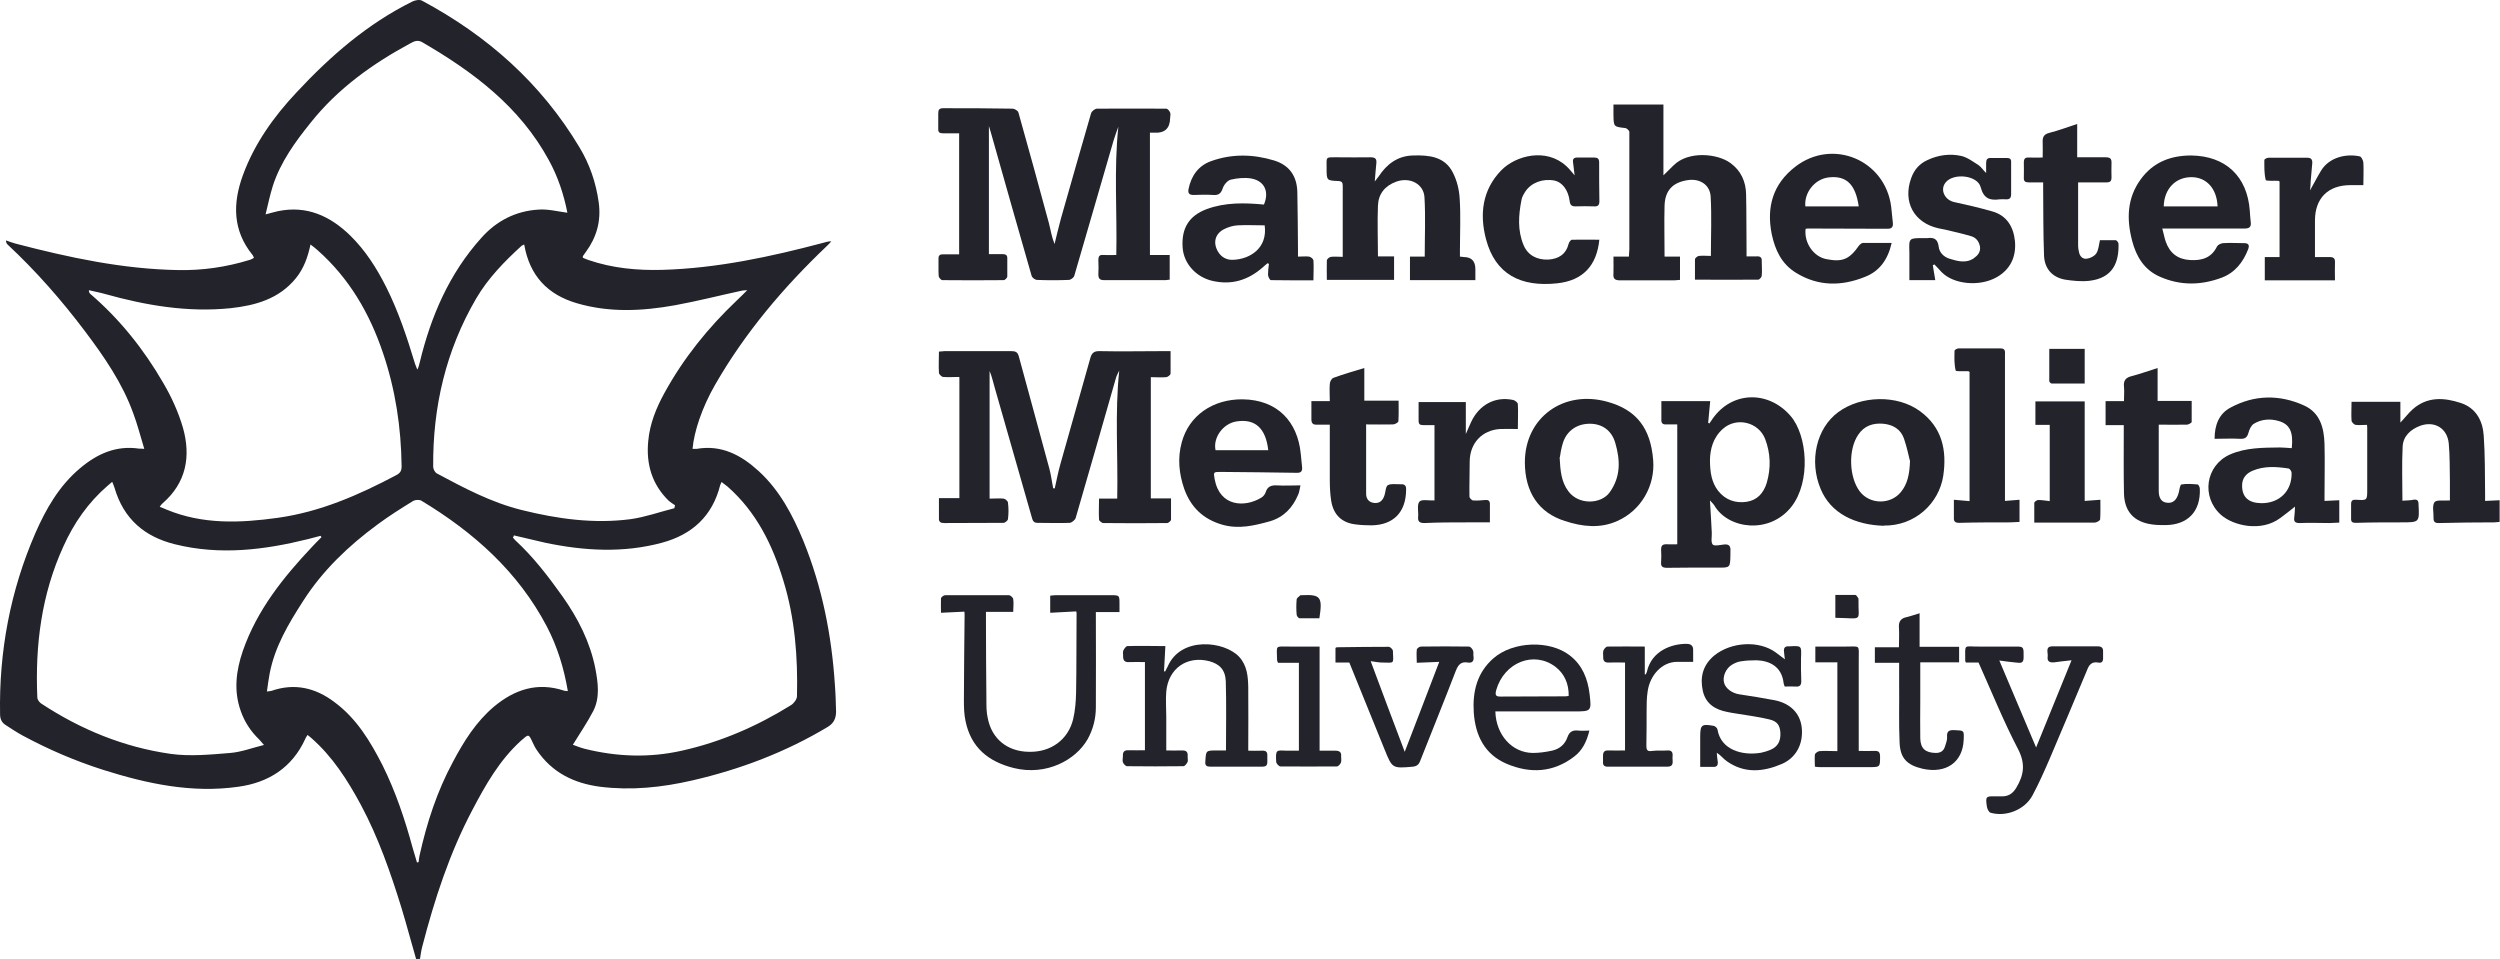 <?xml version="1.0" encoding="utf-8"?>
<svg xmlns="http://www.w3.org/2000/svg" fill="none" height="100%" overflow="visible" preserveAspectRatio="none" style="display: block;" viewBox="0 0 73 28" width="100%">
<g id="Vector">
<path d="M12.151 28.006C12.005 27.506 11.873 27 11.72 26.5C11.402 25.473 11.05 24.46 10.54 23.506C10.149 22.78 9.711 22.093 9.087 21.547C9.054 21.52 9.021 21.493 8.981 21.46C8.955 21.506 8.928 21.533 8.915 21.573C8.53 22.42 7.834 22.853 6.959 22.973C5.606 23.166 4.3 22.887 3.013 22.48C2.197 22.22 1.421 21.887 0.665 21.48C0.493 21.387 0.334 21.28 0.168 21.173C0.049 21.1 0.002 20.993 0.002 20.853C-0.031 19.02 0.301 17.253 1.03 15.573C1.342 14.86 1.726 14.187 2.337 13.673C2.834 13.253 3.391 13 4.061 13.1C4.094 13.1 4.134 13.1 4.213 13.107C4.101 12.74 4.014 12.393 3.888 12.06C3.57 11.18 3.039 10.413 2.482 9.673C1.799 8.766 1.05 7.913 0.221 7.14C0.195 7.113 0.175 7.086 0.175 7.02C0.268 7.053 0.354 7.086 0.453 7.113C2.012 7.52 3.59 7.86 5.208 7.886C5.911 7.9 6.601 7.8 7.277 7.593C7.304 7.586 7.337 7.573 7.363 7.56C7.377 7.553 7.396 7.54 7.416 7.526C7.396 7.493 7.39 7.46 7.37 7.44C6.793 6.726 6.793 5.94 7.091 5.12C7.43 4.193 7.993 3.406 8.663 2.693C9.651 1.633 10.732 0.693 12.039 0.046C12.118 0.006 12.251 -0.02 12.324 0.02C14.227 1.04 15.799 2.426 16.919 4.3C17.218 4.793 17.403 5.333 17.483 5.913C17.556 6.453 17.423 6.926 17.105 7.36C17.078 7.4 17.045 7.44 17.019 7.48C17.019 7.48 17.019 7.493 17.019 7.526C17.065 7.546 17.125 7.573 17.185 7.593C17.887 7.833 18.61 7.9 19.346 7.88C20.938 7.833 22.49 7.5 24.028 7.093C24.101 7.073 24.174 7.046 24.274 7.046C24.234 7.093 24.194 7.14 24.148 7.18C22.881 8.386 21.754 9.713 20.878 11.24C20.5 11.9 20.268 12.593 20.222 13.107C20.262 13.107 20.308 13.107 20.341 13.107C21.071 12.98 21.648 13.293 22.158 13.76C22.768 14.32 23.146 15.04 23.458 15.793C24.008 17.146 24.287 18.56 24.38 20.013C24.4 20.267 24.406 20.526 24.413 20.78C24.413 20.973 24.347 21.12 24.168 21.227C22.934 21.966 21.614 22.466 20.222 22.787C19.333 22.993 18.438 23.087 17.523 22.973C16.76 22.873 16.117 22.56 15.673 21.9C15.626 21.833 15.593 21.76 15.56 21.693C15.434 21.42 15.441 21.427 15.208 21.633C14.585 22.2 14.181 22.913 13.796 23.646C13.126 24.913 12.688 26.26 12.33 27.64C12.297 27.76 12.284 27.88 12.264 28H12.191L12.151 28.006ZM12.171 25.186C12.171 25.186 12.204 25.18 12.224 25.173C12.231 25.107 12.237 25.04 12.251 24.98C12.463 24.026 12.761 23.107 13.226 22.247C13.544 21.646 13.902 21.073 14.432 20.627C15.036 20.127 15.699 19.913 16.468 20.166C16.502 20.18 16.535 20.173 16.581 20.18C16.468 19.513 16.276 18.887 15.971 18.3C15.129 16.693 13.829 15.54 12.304 14.62C12.244 14.586 12.125 14.593 12.065 14.627C11.707 14.847 11.349 15.073 11.017 15.32C10.175 15.94 9.419 16.66 8.849 17.553C8.424 18.213 8.026 18.88 7.874 19.666C7.841 19.833 7.821 20.006 7.794 20.193C7.874 20.18 7.9 20.18 7.927 20.173C8.597 19.94 9.207 20.08 9.764 20.5C10.414 20.98 10.812 21.646 11.17 22.346C11.554 23.12 11.826 23.933 12.052 24.767C12.092 24.907 12.138 25.047 12.178 25.193L12.171 25.186ZM9.068 7.133C8.988 7.513 8.869 7.84 8.643 8.12C8.146 8.733 7.456 8.92 6.727 9C5.48 9.126 4.266 8.92 3.073 8.586C2.913 8.54 2.754 8.513 2.595 8.473C2.595 8.533 2.615 8.56 2.635 8.58C3.497 9.32 4.2 10.2 4.77 11.187C5.009 11.593 5.208 12.033 5.341 12.486C5.579 13.326 5.44 14.1 4.744 14.7C4.717 14.72 4.697 14.753 4.664 14.8C4.737 14.826 4.797 14.853 4.863 14.88C5.918 15.32 7.018 15.273 8.113 15.12C9.353 14.947 10.48 14.453 11.574 13.873C11.687 13.813 11.727 13.746 11.727 13.62C11.714 12.486 11.548 11.38 11.183 10.306C10.792 9.146 10.195 8.12 9.267 7.3C9.207 7.246 9.147 7.2 9.068 7.14V7.133ZM15.308 7.14C15.308 7.14 15.255 7.16 15.235 7.173C14.731 7.633 14.253 8.12 13.902 8.72C13.02 10.233 12.635 11.88 12.649 13.627C12.649 13.693 12.695 13.787 12.748 13.82C13.544 14.246 14.346 14.673 15.235 14.893C16.283 15.153 17.337 15.3 18.411 15.16C18.843 15.1 19.267 14.947 19.691 14.84L19.711 14.753C19.651 14.713 19.585 14.673 19.532 14.627C19.035 14.146 18.862 13.546 18.929 12.873C18.975 12.373 19.161 11.913 19.399 11.48C19.957 10.46 20.679 9.566 21.522 8.766C21.614 8.68 21.701 8.593 21.82 8.473C21.734 8.48 21.701 8.48 21.668 8.486C21.018 8.626 20.368 8.793 19.711 8.913C18.75 9.086 17.788 9.133 16.84 8.853C15.998 8.606 15.467 8.06 15.308 7.146V7.14ZM15.003 15.653C15.003 15.653 14.989 15.68 14.976 15.693C14.996 15.72 15.016 15.746 15.043 15.773C15.573 16.26 16.011 16.833 16.429 17.42C16.88 18.06 17.231 18.747 17.384 19.52C17.463 19.94 17.523 20.366 17.324 20.76C17.151 21.093 16.933 21.413 16.727 21.747C16.82 21.78 16.946 21.833 17.078 21.866C18.02 22.1 18.962 22.133 19.91 21.92C21.051 21.666 22.105 21.206 23.093 20.593C23.18 20.54 23.272 20.42 23.272 20.326C23.299 19.186 23.213 18.053 22.874 16.953C22.556 15.906 22.085 14.947 21.243 14.207C21.19 14.16 21.13 14.127 21.071 14.073C21.051 14.12 21.038 14.14 21.031 14.16C20.805 15.066 20.215 15.607 19.333 15.847C18.199 16.153 17.059 16.087 15.918 15.847C15.613 15.78 15.308 15.7 15.003 15.633V15.653ZM3.272 14.073C3.212 14.127 3.179 14.153 3.146 14.18C2.575 14.673 2.158 15.273 1.852 15.953C1.209 17.36 1.024 18.84 1.09 20.366C1.09 20.427 1.15 20.513 1.209 20.547C2.363 21.306 3.623 21.82 4.983 22.013C5.553 22.093 6.15 22.033 6.727 21.986C7.045 21.96 7.357 21.84 7.708 21.753C7.635 21.673 7.609 21.633 7.575 21.6C7.33 21.366 7.144 21.087 7.032 20.767C6.819 20.173 6.892 19.587 7.091 19.006C7.503 17.82 8.265 16.866 9.114 15.966C9.2 15.873 9.293 15.78 9.386 15.687C9.379 15.673 9.373 15.66 9.359 15.646C9.24 15.68 9.121 15.707 9.001 15.74C7.715 16.06 6.422 16.22 5.109 15.893C4.22 15.673 3.61 15.153 3.345 14.246C3.331 14.193 3.305 14.146 3.278 14.073H3.272ZM16.568 6.213C16.462 5.673 16.289 5.153 16.024 4.673C15.175 3.113 13.822 2.1 12.33 1.233C12.204 1.16 12.098 1.2 11.992 1.26C10.878 1.86 9.863 2.586 9.068 3.586C8.617 4.146 8.192 4.733 7.967 5.426C7.887 5.686 7.827 5.953 7.755 6.26C7.914 6.22 8.02 6.186 8.119 6.166C8.955 5.993 9.638 6.306 10.222 6.873C10.666 7.306 10.997 7.826 11.276 8.38C11.634 9.093 11.886 9.853 12.118 10.62C12.138 10.68 12.165 10.733 12.184 10.793C12.231 10.713 12.237 10.646 12.257 10.58C12.582 9.233 13.119 7.986 14.055 6.946C14.499 6.446 15.062 6.16 15.726 6.12C15.998 6.1 16.276 6.173 16.575 6.213H16.568Z" fill="#22232B"/>
<path d="M28.007 3.893C27.841 3.893 27.689 3.893 27.536 3.893C27.43 3.893 27.39 3.86 27.397 3.753C27.397 3.606 27.397 3.46 27.397 3.313C27.397 3.206 27.424 3.16 27.543 3.16C28.22 3.16 28.896 3.16 29.566 3.173C29.625 3.173 29.725 3.233 29.738 3.286C30.043 4.36 30.335 5.44 30.627 6.513C30.68 6.713 30.706 6.913 30.793 7.126C30.852 6.88 30.912 6.633 30.978 6.386C31.27 5.36 31.562 4.333 31.86 3.306C31.88 3.246 31.973 3.173 32.033 3.173C32.709 3.166 33.385 3.173 34.055 3.173C34.095 3.173 34.148 3.24 34.168 3.286C34.188 3.333 34.168 3.393 34.168 3.446C34.163 3.753 34.007 3.895 33.697 3.873C33.664 3.873 33.624 3.873 33.578 3.873V7.446H34.155V8.166C34.115 8.166 34.075 8.18 34.035 8.18C33.438 8.18 32.842 8.18 32.245 8.18C32.119 8.18 32.072 8.14 32.072 8.013C32.079 7.873 32.079 7.733 32.072 7.593C32.072 7.486 32.105 7.433 32.218 7.446C32.338 7.453 32.457 7.446 32.596 7.446C32.623 6.193 32.523 4.946 32.656 3.7C32.609 3.833 32.556 3.966 32.517 4.1C32.132 5.42 31.754 6.74 31.369 8.053C31.356 8.106 31.263 8.173 31.21 8.173C30.899 8.186 30.587 8.186 30.282 8.173C30.222 8.173 30.136 8.106 30.123 8.053C29.725 6.673 29.334 5.286 28.942 3.9C28.922 3.84 28.909 3.78 28.876 3.68V7.42C29.035 7.42 29.154 7.42 29.274 7.42C29.373 7.42 29.42 7.453 29.413 7.56C29.413 7.733 29.413 7.9 29.413 8.073C29.413 8.113 29.347 8.18 29.307 8.18C28.71 8.186 28.113 8.186 27.517 8.18C27.477 8.18 27.41 8.1 27.41 8.06C27.397 7.886 27.41 7.72 27.404 7.546C27.404 7.446 27.457 7.426 27.543 7.426C27.696 7.426 27.841 7.426 28.007 7.426V3.893Z" fill="#22232B"/>
<path d="M27.994 11.007C27.841 11.007 27.689 11.02 27.543 11.007C27.497 11.007 27.417 10.927 27.417 10.886C27.404 10.687 27.417 10.486 27.417 10.267C27.477 10.267 27.53 10.253 27.583 10.253C28.233 10.253 28.883 10.253 29.532 10.253C29.652 10.253 29.718 10.28 29.751 10.413C30.043 11.5 30.348 12.586 30.64 13.68C30.693 13.873 30.713 14.066 30.753 14.26C30.766 14.26 30.786 14.26 30.799 14.26C30.852 14.02 30.899 13.78 30.965 13.546C31.257 12.513 31.549 11.48 31.84 10.447C31.88 10.313 31.94 10.253 32.092 10.253C32.729 10.267 33.372 10.253 34.009 10.253H34.181C34.181 10.48 34.181 10.693 34.181 10.906C34.181 10.947 34.102 11.007 34.055 11.013C33.909 11.027 33.763 11.013 33.604 11.013V14.553H34.194C34.194 14.773 34.194 14.973 34.194 15.173C34.194 15.207 34.121 15.273 34.082 15.273C33.465 15.28 32.842 15.28 32.218 15.273C32.172 15.273 32.092 15.207 32.092 15.173C32.079 14.973 32.092 14.773 32.092 14.56H32.623C32.649 13.313 32.55 12.066 32.682 10.82C32.649 10.893 32.603 10.966 32.583 11.046C32.192 12.406 31.807 13.767 31.409 15.127C31.389 15.187 31.297 15.26 31.237 15.267C30.919 15.28 30.607 15.267 30.288 15.267C30.163 15.267 30.149 15.173 30.123 15.086C29.765 13.826 29.4 12.566 29.042 11.306C28.995 11.146 28.962 10.986 28.896 10.833V14.56C29.062 14.56 29.188 14.546 29.307 14.56C29.354 14.566 29.433 14.633 29.433 14.68C29.453 14.84 29.453 15 29.433 15.153C29.433 15.2 29.347 15.267 29.3 15.267C28.724 15.273 28.146 15.267 27.57 15.273C27.463 15.273 27.41 15.24 27.417 15.127C27.417 14.94 27.417 14.753 27.417 14.546H28.014V11.013L27.994 11.007Z" fill="#22232B"/>
<path d="M48.605 7.493H49.056V8.173C48.996 8.173 48.943 8.186 48.89 8.186C48.359 8.186 47.829 8.186 47.305 8.186C47.146 8.186 47.099 8.133 47.113 7.986C47.119 7.826 47.113 7.673 47.113 7.493H47.564C47.564 7.413 47.577 7.346 47.577 7.28C47.577 6.14 47.577 4.993 47.577 3.853C47.577 3.813 47.504 3.746 47.464 3.74C47.119 3.7 47.119 3.706 47.113 3.353C47.113 3.26 47.113 3.16 47.113 3.053H48.572V5.12C48.664 5.026 48.764 4.933 48.863 4.833C49.301 4.393 50.157 4.486 50.528 4.76C50.84 4.986 50.979 5.306 50.986 5.673C50.999 6.213 50.992 6.746 50.999 7.286C50.999 7.346 50.999 7.406 50.999 7.486C51.098 7.486 51.198 7.486 51.291 7.486C51.397 7.48 51.45 7.513 51.443 7.626C51.443 7.766 51.456 7.906 51.443 8.046C51.443 8.093 51.377 8.166 51.337 8.166C50.727 8.173 50.123 8.166 49.493 8.166C49.493 7.96 49.493 7.766 49.493 7.573C49.493 7.54 49.56 7.48 49.606 7.473C49.725 7.46 49.845 7.473 49.958 7.473C49.958 6.886 49.984 6.313 49.951 5.74C49.931 5.393 49.633 5.206 49.281 5.26C48.844 5.326 48.618 5.56 48.605 6.006C48.592 6.486 48.605 6.973 48.605 7.48V7.493Z" fill="#22232B"/>
<path d="M49.931 14.627C49.951 14.966 49.971 15.26 49.984 15.553C49.991 15.673 49.951 15.826 50.011 15.9C50.057 15.953 50.223 15.913 50.336 15.9C50.495 15.88 50.541 15.953 50.528 16.1C50.528 16.133 50.528 16.173 50.528 16.206C50.521 16.58 50.521 16.58 50.137 16.573C49.653 16.573 49.162 16.573 48.678 16.58C48.538 16.58 48.492 16.54 48.505 16.407C48.512 16.293 48.512 16.173 48.505 16.06C48.499 15.927 48.552 15.886 48.678 15.893C48.771 15.9 48.87 15.893 48.976 15.893V12.393C48.87 12.393 48.764 12.393 48.658 12.393C48.545 12.4 48.505 12.353 48.512 12.24C48.512 12.066 48.512 11.9 48.512 11.713H49.938C49.918 11.92 49.898 12.133 49.878 12.347C49.891 12.347 49.898 12.36 49.911 12.367C49.944 12.32 49.977 12.28 50.004 12.233C50.568 11.42 51.635 11.393 52.285 12.146C52.776 12.713 52.882 14.06 52.312 14.793C51.669 15.613 50.462 15.447 50.064 14.767C50.037 14.72 49.997 14.687 49.931 14.613V14.627ZM49.931 13.427C49.931 13.806 49.984 14.093 50.17 14.333C50.382 14.6 50.674 14.7 50.999 14.653C51.31 14.607 51.496 14.4 51.589 14.1C51.715 13.666 51.702 13.24 51.543 12.82C51.35 12.32 50.7 12.166 50.303 12.527C50.011 12.787 49.938 13.133 49.931 13.427Z" fill="#22232B"/>
<path d="M42.63 7.493C42.683 7.493 42.709 7.506 42.742 7.506C42.968 7.506 43.081 7.624 43.081 7.86C43.081 7.96 43.081 8.066 43.081 8.18H41.171V7.493H41.602C41.602 6.913 41.628 6.333 41.595 5.766C41.575 5.366 41.164 5.16 40.766 5.306C40.441 5.426 40.249 5.66 40.236 6.006C40.216 6.493 40.236 6.98 40.236 7.486H40.707V8.173H38.744C38.744 7.986 38.737 7.793 38.744 7.606C38.744 7.566 38.817 7.506 38.863 7.5C38.969 7.486 39.075 7.5 39.208 7.5C39.208 7.373 39.208 7.26 39.208 7.14C39.208 6.573 39.208 6 39.208 5.433C39.208 5.333 39.188 5.293 39.082 5.286C38.737 5.273 38.737 5.266 38.737 4.92C38.737 4.56 38.691 4.593 39.069 4.593C39.387 4.593 39.699 4.6 40.017 4.593C40.163 4.593 40.203 4.64 40.189 4.773C40.169 4.926 40.163 5.086 40.143 5.3C40.203 5.22 40.229 5.186 40.256 5.153C40.494 4.793 40.806 4.553 41.257 4.54C41.721 4.526 42.185 4.566 42.424 5.04C42.544 5.273 42.61 5.546 42.623 5.806C42.656 6.3 42.63 6.8 42.63 7.293C42.63 7.36 42.63 7.426 42.63 7.493Z" fill="#22232B"/>
<path d="M70.157 14.62C70.27 14.613 70.37 14.613 70.469 14.593C70.588 14.573 70.621 14.62 70.621 14.726C70.648 15.253 70.648 15.253 70.131 15.253C69.686 15.253 69.242 15.253 68.798 15.267C68.705 15.267 68.645 15.253 68.652 15.14C68.652 15 68.652 14.86 68.652 14.72C68.652 14.613 68.698 14.586 68.798 14.593C69.123 14.613 69.123 14.613 69.123 14.287C69.123 13.693 69.123 13.1 69.123 12.507C69.123 12.473 69.123 12.44 69.116 12.406C68.997 12.406 68.884 12.42 68.785 12.406C68.738 12.4 68.665 12.326 68.665 12.28C68.652 12.107 68.665 11.927 68.665 11.733H70.091V12.34C70.224 12.2 70.323 12.066 70.449 11.953C70.874 11.573 71.371 11.607 71.855 11.767C72.299 11.913 72.498 12.287 72.525 12.726C72.565 13.293 72.558 13.86 72.565 14.427C72.565 14.493 72.565 14.56 72.565 14.627C72.717 14.62 72.843 14.613 72.989 14.607V15.24C72.943 15.24 72.889 15.253 72.837 15.253C72.293 15.253 71.755 15.26 71.212 15.273C71.099 15.273 71.059 15.24 71.059 15.127C71.066 14.966 71.013 14.773 71.086 14.666C71.139 14.586 71.364 14.627 71.537 14.613C71.537 14.433 71.537 14.233 71.537 14.033C71.53 13.673 71.537 13.313 71.504 12.953C71.464 12.507 71.092 12.28 70.668 12.433C70.389 12.54 70.171 12.733 70.157 13.046C70.131 13.56 70.151 14.08 70.151 14.633L70.157 14.62Z" fill="#22232B"/>
<path d="M37.901 7.493C38.021 7.493 38.127 7.48 38.227 7.493C38.273 7.5 38.346 7.56 38.352 7.6C38.366 7.786 38.352 7.973 38.352 8.186C37.921 8.186 37.517 8.186 37.112 8.18C37.079 8.18 37.026 8.08 37.026 8.02C37.026 7.913 37.039 7.806 37.053 7.706C37.039 7.7 37.026 7.693 37.013 7.686C36.967 7.72 36.927 7.76 36.88 7.8C36.449 8.18 35.965 8.333 35.395 8.2C34.917 8.086 34.566 7.693 34.533 7.233C34.493 6.666 34.718 6.3 35.236 6.106C35.779 5.906 36.343 5.92 36.907 5.973C37.066 5.6 36.927 5.286 36.542 5.213C36.35 5.18 36.131 5.2 35.939 5.246C35.846 5.266 35.74 5.393 35.706 5.493C35.653 5.653 35.581 5.706 35.421 5.693C35.236 5.68 35.043 5.686 34.858 5.693C34.718 5.693 34.685 5.64 34.705 5.52C34.785 5.133 34.99 4.84 35.362 4.706C35.972 4.486 36.589 4.5 37.205 4.686C37.656 4.826 37.868 5.146 37.882 5.6C37.895 6.16 37.895 6.726 37.901 7.286C37.901 7.346 37.901 7.406 37.901 7.493ZM36.927 6.58C36.655 6.58 36.396 6.566 36.138 6.58C36.005 6.586 35.859 6.633 35.74 6.693C35.481 6.826 35.415 7.086 35.561 7.34C35.66 7.513 35.826 7.6 36.018 7.586C36.489 7.566 37.026 7.253 36.927 6.566V6.58Z" fill="#22232B"/>
<path d="M66.921 13.073C66.968 12.613 66.861 12.386 66.537 12.293C66.291 12.22 66.032 12.24 65.814 12.373C65.734 12.42 65.681 12.54 65.654 12.64C65.615 12.78 65.548 12.82 65.409 12.813C65.17 12.8 64.925 12.813 64.666 12.813C64.666 12.406 64.799 12.08 65.124 11.906C65.82 11.527 66.556 11.513 67.279 11.84C67.75 12.053 67.863 12.5 67.876 12.973C67.889 13.466 67.876 13.966 67.876 14.46C67.876 14.507 67.876 14.553 67.876 14.627C68.022 14.62 68.161 14.613 68.307 14.607V15.26C68.214 15.26 68.121 15.273 68.029 15.273C67.737 15.273 67.445 15.26 67.153 15.273C67.007 15.273 66.974 15.226 66.994 15.093C67.007 15.007 67.007 14.913 67.014 14.793C66.861 14.913 66.722 15.027 66.583 15.127C66.019 15.546 65.204 15.347 64.852 15.033C64.269 14.513 64.401 13.593 65.111 13.273C65.582 13.066 66.079 13.073 66.576 13.066C66.682 13.066 66.795 13.08 66.915 13.086L66.921 13.073ZM66.026 14.693C66.556 14.7 66.928 14.34 66.915 13.806C66.915 13.76 66.861 13.687 66.828 13.68C66.47 13.627 66.119 13.6 65.774 13.746C65.588 13.826 65.469 13.96 65.469 14.18C65.469 14.513 65.654 14.687 66.026 14.693Z" fill="#22232B"/>
<path d="M31.422 17.853C31.164 17.866 30.925 17.88 30.666 17.893V17.393C30.713 17.393 30.759 17.38 30.812 17.38C31.356 17.38 31.893 17.38 32.437 17.38C32.689 17.38 32.689 17.38 32.689 17.633C32.689 17.713 32.689 17.787 32.689 17.873H31.999C31.999 17.907 31.999 17.947 31.999 17.993C31.999 18.88 32.006 19.767 31.999 20.653C31.999 20.98 31.92 21.293 31.761 21.58C31.416 22.193 30.554 22.66 29.605 22.427C28.856 22.24 28.352 21.826 28.193 21.053C28.153 20.866 28.146 20.666 28.146 20.466C28.146 19.633 28.16 18.806 28.166 17.973C28.166 17.94 28.166 17.9 28.16 17.86C27.934 17.873 27.722 17.88 27.477 17.893C27.477 17.74 27.47 17.607 27.477 17.473C27.477 17.44 27.556 17.38 27.596 17.38C28.22 17.38 28.836 17.38 29.46 17.38C29.506 17.38 29.579 17.447 29.586 17.493C29.605 17.613 29.586 17.733 29.586 17.866H28.79C28.79 17.94 28.79 18.013 28.79 18.08C28.79 18.866 28.796 19.66 28.803 20.447C28.803 20.627 28.803 20.806 28.843 20.973C28.962 21.58 29.42 21.947 30.05 21.953C30.686 21.966 31.19 21.6 31.336 21C31.396 20.747 31.416 20.48 31.422 20.22C31.436 19.453 31.429 18.693 31.436 17.927C31.436 17.9 31.436 17.88 31.422 17.84V17.853Z" fill="#22232B"/>
<path d="M52.723 6.686C52.677 7.093 52.955 7.493 53.327 7.566C53.797 7.66 54.003 7.573 54.281 7.173C54.308 7.14 54.354 7.1 54.394 7.093C54.666 7.093 54.938 7.093 55.236 7.093C55.13 7.573 54.885 7.92 54.454 8.086C53.771 8.36 53.094 8.366 52.444 7.966C52.02 7.706 51.834 7.3 51.735 6.84C51.576 6.046 51.768 5.373 52.425 4.866C53.519 4.026 55.051 4.673 55.223 6.04C55.243 6.193 55.25 6.346 55.27 6.493C55.289 6.64 55.23 6.686 55.09 6.68C54.334 6.673 53.585 6.68 52.829 6.673C52.796 6.673 52.756 6.673 52.73 6.68L52.723 6.686ZM54.275 6.026C54.182 5.38 53.91 5.12 53.399 5.18C52.995 5.226 52.677 5.62 52.716 6.026H54.275Z" fill="#22232B"/>
<path d="M37.974 14.173C37.948 14.28 37.941 14.367 37.908 14.44C37.749 14.82 37.49 15.1 37.086 15.22C36.628 15.347 36.171 15.46 35.687 15.32C35.136 15.16 34.771 14.813 34.579 14.273C34.427 13.833 34.38 13.38 34.506 12.92C34.718 12.127 35.421 11.653 36.283 11.66C37.311 11.673 37.888 12.32 37.981 13.24C37.994 13.373 38.008 13.507 38.021 13.64C38.034 13.767 37.981 13.813 37.855 13.806C37.119 13.793 36.383 13.787 35.647 13.78C35.435 13.78 35.428 13.78 35.468 13.993C35.62 14.806 36.356 14.82 36.827 14.533C36.887 14.5 36.94 14.433 36.96 14.367C37.013 14.2 37.126 14.166 37.285 14.173C37.504 14.187 37.722 14.173 37.968 14.173H37.974ZM37.033 13.146C36.96 12.5 36.648 12.22 36.104 12.306C35.713 12.367 35.415 12.78 35.494 13.146H37.033Z" fill="#22232B"/>
<path d="M63.141 6.68C63.181 6.826 63.201 6.946 63.241 7.06C63.36 7.393 63.592 7.573 63.95 7.593C64.295 7.613 64.574 7.533 64.739 7.193C64.766 7.146 64.852 7.106 64.912 7.1C65.117 7.086 65.323 7.1 65.528 7.1C65.661 7.1 65.688 7.16 65.648 7.273C65.502 7.653 65.263 7.96 64.879 8.106C64.275 8.333 63.672 8.346 63.068 8.08C62.611 7.88 62.379 7.493 62.259 7.033C62.093 6.4 62.107 5.786 62.511 5.233C62.876 4.733 63.386 4.54 63.983 4.54C64.985 4.553 65.621 5.146 65.694 6.153C65.701 6.26 65.708 6.373 65.721 6.48C65.741 6.62 65.688 6.673 65.542 6.673C64.819 6.673 64.096 6.673 63.373 6.673C63.3 6.673 63.227 6.673 63.128 6.673L63.141 6.68ZM64.753 6.026C64.733 5.506 64.428 5.173 63.99 5.173C63.526 5.173 63.194 5.513 63.181 6.026H64.753Z" fill="#22232B"/>
<path d="M55.004 15.353C54.175 15.326 53.459 15 53.161 14.273C52.822 13.46 53.035 12.507 53.678 12.033C54.341 11.546 55.402 11.52 56.065 12.007C56.709 12.48 56.855 13.146 56.742 13.9C56.616 14.7 55.919 15.36 55.004 15.347V15.353ZM55.767 13.447C55.734 13.313 55.681 13.053 55.594 12.8C55.495 12.527 55.27 12.4 54.991 12.373C54.693 12.347 54.434 12.433 54.261 12.693C53.963 13.127 53.99 13.94 54.308 14.353C54.6 14.733 55.197 14.74 55.502 14.373C55.694 14.14 55.76 13.867 55.773 13.44L55.767 13.447Z" fill="#22232B"/>
<path d="M44.526 13.5C44.526 12.193 45.654 11.373 46.94 11.733C47.782 11.966 48.2 12.5 48.273 13.44C48.333 14.18 47.922 14.906 47.225 15.213C46.721 15.44 46.204 15.38 45.694 15.213C44.931 14.973 44.526 14.373 44.526 13.493V13.5ZM45.541 13.353C45.561 13.76 45.594 14.073 45.793 14.34C46.092 14.753 46.748 14.726 47 14.38C47.332 13.92 47.312 13.433 47.166 12.933C47.06 12.566 46.781 12.373 46.423 12.373C46.058 12.373 45.76 12.566 45.641 12.92C45.587 13.086 45.561 13.26 45.548 13.353H45.541Z" fill="#22232B"/>
<path d="M56.437 7.74C56.463 7.88 56.483 8.02 56.51 8.18H55.754C55.754 7.906 55.754 7.633 55.754 7.36C55.74 6.953 55.74 6.953 56.151 6.953C56.191 6.953 56.238 6.953 56.278 6.953C56.47 6.926 56.583 6.98 56.609 7.2C56.629 7.373 56.755 7.5 56.921 7.553C57.16 7.626 57.405 7.7 57.637 7.54C57.75 7.46 57.836 7.36 57.816 7.206C57.789 7.046 57.697 6.933 57.544 6.893C57.299 6.82 57.053 6.766 56.801 6.706C56.735 6.693 56.669 6.68 56.602 6.666C55.886 6.506 55.555 5.893 55.807 5.2C55.893 4.96 56.045 4.78 56.284 4.673C56.596 4.526 56.934 4.48 57.266 4.553C57.445 4.593 57.611 4.72 57.77 4.82C57.849 4.873 57.902 4.96 57.995 5.053C57.995 4.933 57.995 4.853 57.995 4.766C57.995 4.66 58.028 4.606 58.141 4.613C58.294 4.613 58.446 4.613 58.599 4.613C58.691 4.613 58.731 4.646 58.725 4.74C58.725 5.053 58.725 5.366 58.725 5.673C58.725 5.786 58.678 5.826 58.572 5.82C58.512 5.82 58.453 5.813 58.393 5.82C58.108 5.86 57.922 5.8 57.836 5.466C57.743 5.113 57.033 5.04 56.808 5.333C56.642 5.546 56.788 5.84 57.06 5.9C57.431 5.98 57.803 6.066 58.174 6.173C58.605 6.293 58.797 6.633 58.837 7.046C58.877 7.493 58.705 7.866 58.307 8.093C57.803 8.38 57.04 8.306 56.689 7.94C56.622 7.866 56.556 7.793 56.483 7.72C56.47 7.726 56.457 7.74 56.437 7.746V7.74Z" fill="#22232B"/>
<path d="M46.702 6.986C46.629 7.76 46.218 8.193 45.468 8.273C44.407 8.386 43.664 8.013 43.392 6.986C43.2 6.26 43.28 5.546 43.837 4.973C44.261 4.54 45.15 4.306 45.74 4.853C45.82 4.926 45.886 5.013 45.979 5.12C45.959 4.966 45.946 4.853 45.932 4.733C45.919 4.64 45.959 4.6 46.058 4.6C46.224 4.6 46.39 4.6 46.549 4.6C46.648 4.6 46.695 4.633 46.695 4.74C46.695 5.12 46.695 5.5 46.702 5.88C46.702 5.993 46.655 6.033 46.549 6.026C46.37 6.02 46.184 6.02 45.999 6.026C45.886 6.026 45.846 5.98 45.833 5.866C45.793 5.546 45.614 5.32 45.395 5.273C45.05 5.206 44.712 5.333 44.54 5.593C44.493 5.666 44.44 5.753 44.427 5.84C44.341 6.28 44.308 6.726 44.487 7.153C44.606 7.446 44.871 7.593 45.209 7.58C45.514 7.56 45.727 7.426 45.806 7.113C45.82 7.066 45.866 7 45.906 7C46.171 6.993 46.436 7 46.702 7V6.986Z" fill="#22232B"/>
<path d="M34.015 19.62C34.042 19.567 34.069 19.52 34.095 19.466C34.48 18.567 35.76 18.72 36.184 19.18C36.416 19.433 36.443 19.753 36.449 20.073C36.456 20.686 36.449 21.293 36.449 21.92C36.569 21.92 36.701 21.927 36.84 21.92C36.96 21.913 37.013 21.947 37.006 22.073C37.006 22.133 37.006 22.193 37.006 22.253C37.006 22.353 36.96 22.387 36.86 22.387C36.356 22.387 35.852 22.387 35.348 22.387C35.236 22.387 35.183 22.36 35.196 22.233C35.216 21.913 35.209 21.913 35.541 21.913C35.633 21.913 35.72 21.913 35.799 21.913C35.799 21.233 35.813 20.56 35.793 19.893C35.779 19.553 35.607 19.387 35.309 19.306C34.659 19.14 34.115 19.52 34.055 20.193C34.035 20.433 34.055 20.68 34.055 20.927C34.055 21.253 34.055 21.573 34.055 21.913C34.208 21.913 34.354 21.92 34.499 21.913C34.632 21.907 34.692 21.947 34.679 22.087C34.679 22.14 34.692 22.206 34.679 22.247C34.652 22.3 34.599 22.373 34.553 22.373C34.002 22.38 33.458 22.38 32.908 22.373C32.868 22.373 32.809 22.306 32.789 22.26C32.769 22.206 32.789 22.14 32.789 22.08C32.782 21.953 32.828 21.9 32.961 21.907C33.114 21.913 33.266 21.907 33.432 21.907V19.333C33.279 19.333 33.133 19.326 32.981 19.333C32.828 19.346 32.789 19.273 32.795 19.14C32.795 19.093 32.782 19.033 32.802 18.993C32.828 18.94 32.881 18.866 32.921 18.866C33.279 18.853 33.637 18.866 34.029 18.866C34.015 19.133 34.002 19.366 33.989 19.6C34.002 19.6 34.009 19.607 34.022 19.613L34.015 19.62Z" fill="#22232B"/>
<path d="M59.653 5.326C59.507 5.326 59.374 5.326 59.248 5.326C59.142 5.326 59.089 5.3 59.096 5.186C59.102 5.04 59.096 4.893 59.096 4.746C59.096 4.633 59.136 4.593 59.242 4.6C59.374 4.606 59.507 4.6 59.646 4.6C59.646 4.453 59.653 4.306 59.646 4.153C59.64 4.006 59.679 3.92 59.839 3.88C60.104 3.813 60.369 3.713 60.654 3.62V4.593C60.94 4.593 61.211 4.593 61.483 4.593C61.609 4.593 61.662 4.626 61.656 4.76C61.649 4.9 61.656 5.04 61.656 5.18C61.656 5.293 61.616 5.326 61.503 5.326C61.225 5.326 60.946 5.326 60.681 5.326C60.681 5.946 60.681 6.566 60.681 7.186C60.681 7.246 60.694 7.306 60.707 7.366C60.734 7.493 60.82 7.573 60.94 7.553C61.039 7.54 61.158 7.48 61.211 7.4C61.278 7.3 61.284 7.16 61.318 7.013C61.463 7.013 61.623 7.013 61.775 7.013C61.808 7.013 61.861 7.08 61.861 7.12C61.874 7.666 61.696 8.12 61.006 8.2C60.774 8.226 60.528 8.2 60.303 8.166C59.931 8.1 59.706 7.853 59.686 7.473C59.66 6.793 59.666 6.12 59.66 5.44C59.66 5.406 59.66 5.373 59.66 5.32L59.653 5.326Z" fill="#22232B"/>
<path d="M39.891 12.406C39.891 13.093 39.891 13.76 39.891 14.42C39.891 14.566 39.971 14.673 40.136 14.687C40.302 14.7 40.382 14.6 40.428 14.46C40.461 14.36 40.461 14.2 40.528 14.166C40.627 14.113 40.773 14.146 40.899 14.14C41.032 14.133 41.065 14.193 41.058 14.313C41.051 14.953 40.693 15.326 40.057 15.34C39.898 15.34 39.739 15.333 39.586 15.313C39.181 15.267 38.936 15.033 38.87 14.62C38.837 14.406 38.83 14.193 38.83 13.98C38.83 13.46 38.83 12.947 38.83 12.4C38.697 12.4 38.578 12.4 38.459 12.4C38.346 12.406 38.293 12.367 38.293 12.246C38.293 12.073 38.293 11.906 38.293 11.713H38.83C38.83 11.533 38.817 11.373 38.83 11.213C38.83 11.146 38.883 11.053 38.936 11.033C39.228 10.927 39.52 10.84 39.838 10.746V11.7H40.839C40.839 11.913 40.846 12.107 40.833 12.3C40.833 12.333 40.733 12.393 40.68 12.393C40.415 12.4 40.143 12.393 39.884 12.393L39.891 12.406Z" fill="#22232B"/>
<path d="M63.035 12.4C63.035 13.066 63.035 13.7 63.035 14.333C63.035 14.553 63.121 14.666 63.28 14.68C63.446 14.7 63.559 14.607 63.619 14.386C63.639 14.3 63.658 14.153 63.698 14.146C63.851 14.12 64.01 14.133 64.169 14.146C64.196 14.146 64.235 14.226 64.235 14.273C64.262 14.933 63.884 15.326 63.234 15.333C63.101 15.333 62.969 15.333 62.836 15.313C62.312 15.24 62.034 14.94 62.02 14.406C62.007 13.8 62.014 13.193 62.014 12.593C62.014 12.54 62.014 12.486 62.014 12.413H61.483V11.713H62.02C62.02 11.56 62.034 11.42 62.02 11.287C62.001 11.113 62.074 11.027 62.233 10.986C62.485 10.92 62.73 10.833 63.002 10.746V11.707H63.997C63.997 11.927 63.997 12.12 63.997 12.32C63.997 12.347 63.91 12.393 63.864 12.4C63.592 12.406 63.32 12.4 63.042 12.4H63.035Z" fill="#22232B"/>
<path d="M58.545 14.627C58.698 14.613 58.824 14.607 58.97 14.593V15.24C58.884 15.24 58.797 15.253 58.705 15.253C58.207 15.253 57.71 15.253 57.213 15.267C57.093 15.267 57.047 15.233 57.053 15.113C57.053 14.947 57.053 14.773 57.053 14.593C57.226 14.607 57.358 14.62 57.511 14.633V10.86C57.511 10.86 57.484 10.847 57.478 10.84C57.345 10.833 57.113 10.853 57.106 10.82C57.06 10.633 57.067 10.433 57.073 10.24C57.073 10.213 57.153 10.173 57.193 10.173C57.597 10.173 58.008 10.173 58.413 10.173C58.572 10.173 58.545 10.28 58.545 10.373C58.545 11.726 58.545 13.073 58.545 14.427V14.633V14.627Z" fill="#22232B"/>
<path d="M57.776 19.346H57.405C57.405 19.346 57.385 19.313 57.385 19.3C57.385 18.773 57.325 18.887 57.796 18.88C58.161 18.88 58.526 18.88 58.89 18.88C59.089 18.88 59.096 18.9 59.089 19.206C59.089 19.393 58.97 19.353 58.864 19.346C58.718 19.333 58.565 19.313 58.38 19.287C58.751 20.16 59.102 20.993 59.454 21.826C59.792 21 60.13 20.16 60.489 19.28C60.29 19.3 60.137 19.32 59.984 19.34C59.858 19.353 59.772 19.32 59.792 19.173C59.812 19.06 59.699 18.866 59.951 18.873C60.382 18.873 60.813 18.873 61.245 18.873C61.357 18.873 61.417 18.907 61.41 19.033C61.41 19.087 61.41 19.146 61.41 19.2C61.417 19.306 61.377 19.373 61.264 19.346C61.079 19.313 60.999 19.413 60.94 19.573C60.581 20.433 60.217 21.293 59.852 22.153C59.693 22.52 59.534 22.88 59.348 23.227C59.122 23.646 58.579 23.86 58.128 23.733C58.075 23.72 58.022 23.613 58.015 23.54C57.975 23.26 57.988 23.247 58.267 23.253C58.333 23.253 58.4 23.253 58.466 23.253C58.652 23.253 58.778 23.166 58.877 23C59.096 22.633 59.149 22.306 58.93 21.88C58.506 21.067 58.161 20.213 57.776 19.353V19.346Z" fill="#22232B"/>
<path d="M43.664 20.773C43.684 21.466 44.155 21.98 44.758 21.986C44.944 21.986 45.13 21.96 45.316 21.92C45.534 21.873 45.694 21.74 45.767 21.533C45.826 21.36 45.926 21.313 46.098 21.333C46.191 21.346 46.284 21.333 46.41 21.333C46.33 21.66 46.204 21.913 45.965 22.093C45.355 22.56 44.686 22.593 44.002 22.306C43.353 22.033 43.081 21.48 43.034 20.806C42.995 20.2 43.127 19.64 43.611 19.22C44.175 18.727 45.249 18.68 45.84 19.14C46.204 19.42 46.363 19.82 46.416 20.267C46.476 20.773 46.463 20.773 45.965 20.773C45.263 20.773 44.553 20.773 43.85 20.773C43.79 20.773 43.731 20.773 43.658 20.773H43.664ZM45.806 20.326C45.813 19.966 45.68 19.673 45.422 19.473C44.792 18.993 43.923 19.34 43.691 20.146C43.651 20.293 43.671 20.346 43.83 20.34C44.453 20.333 45.077 20.34 45.707 20.333C45.74 20.333 45.773 20.326 45.806 20.32V20.326Z" fill="#22232B"/>
<path d="M68.181 8.186H66.132V7.506H66.563V5.3C66.563 5.3 66.537 5.28 66.53 5.28C66.397 5.273 66.165 5.293 66.159 5.253C66.112 5.066 66.119 4.866 66.119 4.673C66.119 4.646 66.198 4.606 66.238 4.606C66.616 4.606 66.994 4.606 67.372 4.606C67.491 4.606 67.525 4.666 67.518 4.766C67.505 4.94 67.485 5.12 67.472 5.293C67.472 5.366 67.465 5.44 67.452 5.56C67.578 5.34 67.671 5.153 67.777 4.98C68.015 4.593 68.506 4.48 68.904 4.566C68.95 4.573 69.003 4.68 69.01 4.746C69.023 4.96 69.01 5.173 69.01 5.406C68.877 5.406 68.758 5.406 68.632 5.406C67.982 5.406 67.597 5.786 67.597 6.44C67.597 6.793 67.597 7.146 67.597 7.506C67.75 7.506 67.883 7.506 68.022 7.506C68.135 7.506 68.188 7.54 68.181 7.66C68.174 7.826 68.181 8 68.181 8.186Z" fill="#22232B"/>
<path d="M43.505 15.253C43.266 15.253 43.048 15.253 42.835 15.253C42.424 15.253 42.006 15.253 41.595 15.273C41.443 15.273 41.396 15.226 41.41 15.086C41.423 14.933 41.37 14.74 41.449 14.646C41.516 14.573 41.721 14.62 41.887 14.613V12.413C41.774 12.413 41.662 12.413 41.556 12.413C41.463 12.413 41.423 12.386 41.423 12.287C41.423 12.113 41.423 11.933 41.423 11.74H42.802V12.673C42.862 12.533 42.908 12.433 42.955 12.326C43.194 11.813 43.664 11.566 44.188 11.68C44.241 11.693 44.314 11.753 44.321 11.793C44.334 12.033 44.321 12.273 44.321 12.527C44.129 12.527 43.963 12.52 43.804 12.527C43.273 12.56 42.922 12.94 42.915 13.473C42.915 13.813 42.902 14.16 42.908 14.5C42.908 14.54 42.975 14.607 43.008 14.613C43.127 14.62 43.253 14.613 43.373 14.6C43.465 14.593 43.505 14.627 43.505 14.72C43.505 14.893 43.505 15.06 43.505 15.26V15.253Z" fill="#22232B"/>
<path d="M52.126 19.3C52.113 19.213 52.1 19.12 52.093 19.033C52.08 18.927 52.113 18.866 52.232 18.873C52.232 18.873 52.245 18.873 52.252 18.873C52.61 18.853 52.604 18.853 52.59 19.206C52.584 19.427 52.59 19.646 52.597 19.866C52.604 20.006 52.557 20.06 52.425 20.047C52.325 20.04 52.219 20.047 52.113 20.047C52.1 20 52.08 19.966 52.08 19.933C52.02 19.453 51.662 19.293 51.291 19.28C51.131 19.28 50.972 19.287 50.82 19.313C50.733 19.326 50.647 19.366 50.568 19.413C50.389 19.526 50.296 19.76 50.342 19.933C50.382 20.1 50.574 20.24 50.78 20.273C51.125 20.326 51.476 20.38 51.821 20.447C52.285 20.54 52.564 20.833 52.61 21.24C52.663 21.706 52.458 22.12 52.033 22.306C51.489 22.54 50.939 22.593 50.422 22.227C50.322 22.16 50.249 22.053 50.13 21.98C50.137 22.067 50.143 22.146 50.157 22.233C50.17 22.333 50.143 22.4 50.024 22.393C49.911 22.393 49.792 22.393 49.646 22.393V21.533C49.646 21.166 49.679 21.133 50.031 21.193C50.077 21.2 50.143 21.253 50.15 21.3C50.249 21.9 50.879 22.073 51.423 21.98C51.516 21.96 51.609 21.933 51.702 21.893C51.914 21.8 52 21.64 51.987 21.393C51.974 21.186 51.901 21.06 51.662 21.006C51.337 20.927 51.005 20.887 50.681 20.833C50.594 20.82 50.515 20.806 50.428 20.787C50.084 20.72 49.812 20.553 49.725 20.186C49.633 19.78 49.719 19.427 50.05 19.146C50.548 18.74 51.364 18.693 51.854 19.053C51.954 19.127 52.047 19.2 52.146 19.273L52.133 19.32L52.126 19.3Z" fill="#22232B"/>
<path d="M39.4 19.346H38.996V18.92C38.996 18.92 39.022 18.9 39.042 18.9C39.546 18.893 40.05 18.887 40.554 18.887C40.594 18.887 40.667 18.96 40.673 19C40.687 19.413 40.727 19.346 40.355 19.346C40.249 19.346 40.143 19.32 40.024 19.306C40.355 20.193 40.68 21.067 41.018 21.953C41.356 21.067 41.695 20.2 42.026 19.326C41.821 19.333 41.615 19.346 41.37 19.353C41.37 19.213 41.356 19.093 41.37 18.973C41.37 18.933 41.449 18.88 41.489 18.88C41.96 18.873 42.424 18.873 42.895 18.88C42.935 18.88 42.995 18.947 43.014 19C43.034 19.053 43.014 19.12 43.028 19.18C43.041 19.306 42.988 19.366 42.862 19.346C42.67 19.313 42.583 19.4 42.51 19.587C42.172 20.466 41.814 21.346 41.469 22.22C41.429 22.326 41.37 22.373 41.257 22.387C40.654 22.44 40.654 22.44 40.428 21.88C40.09 21.04 39.745 20.2 39.4 19.346Z" fill="#22232B"/>
<path d="M59.434 11.72H60.873V14.627C61.032 14.613 61.165 14.607 61.331 14.593C61.331 14.793 61.337 14.98 61.324 15.166C61.324 15.2 61.218 15.26 61.165 15.26C60.747 15.26 60.329 15.26 59.905 15.26C59.746 15.26 59.593 15.26 59.401 15.26C59.401 15.073 59.401 14.88 59.401 14.687C59.401 14.653 59.474 14.6 59.52 14.6C59.626 14.6 59.733 14.62 59.852 14.633V12.406H59.434V11.72Z" fill="#22232B"/>
<path d="M56.072 19.333C56.072 19.727 56.072 20.1 56.072 20.48C56.072 20.84 56.065 21.2 56.072 21.56C56.079 21.86 56.224 21.98 56.523 21.986C56.669 21.986 56.755 21.927 56.795 21.793C56.821 21.706 56.861 21.613 56.855 21.526C56.841 21.346 56.914 21.313 57.073 21.32C57.352 21.333 57.352 21.32 57.339 21.607C57.312 22.26 56.821 22.6 56.138 22.447C55.687 22.34 55.488 22.146 55.468 21.686C55.442 21.12 55.462 20.553 55.455 19.98C55.455 19.78 55.455 19.58 55.455 19.353H54.746V18.9H55.449C55.449 18.7 55.462 18.513 55.449 18.326C55.435 18.146 55.508 18.053 55.674 18.02C55.793 17.993 55.913 17.947 56.052 17.907V18.887H57.206V19.34H56.059L56.072 19.333Z" fill="#22232B"/>
<path d="M47.451 21.92V19.346C47.292 19.346 47.133 19.34 46.98 19.346C46.847 19.353 46.808 19.293 46.814 19.173C46.814 19.113 46.801 19.047 46.821 18.993C46.841 18.947 46.894 18.88 46.94 18.88C47.298 18.873 47.657 18.88 48.028 18.88V19.693C48.028 19.693 48.048 19.693 48.054 19.693C48.068 19.666 48.081 19.646 48.088 19.62C48.227 18.993 48.824 18.8 49.241 18.8C49.374 18.8 49.447 18.853 49.44 18.993C49.44 19.107 49.44 19.22 49.44 19.326C49.268 19.326 49.115 19.326 48.963 19.326C48.512 19.333 48.18 19.733 48.114 20.173C48.081 20.373 48.081 20.573 48.081 20.773C48.081 21.107 48.081 21.433 48.074 21.767C48.074 21.913 48.107 21.947 48.247 21.927C48.393 21.907 48.538 21.927 48.684 21.913C48.863 21.9 48.844 22.026 48.837 22.133C48.837 22.24 48.883 22.387 48.691 22.387C48.108 22.387 47.524 22.387 46.94 22.387C46.834 22.387 46.801 22.333 46.808 22.24C46.808 22.186 46.808 22.127 46.808 22.073C46.808 21.96 46.847 21.907 46.967 21.913C47.126 21.92 47.279 21.913 47.451 21.913V21.92Z" fill="#22232B"/>
<path d="M53.658 19.34H53.008V18.88C53.3 18.88 53.598 18.88 53.89 18.88C54.334 18.88 54.275 18.813 54.275 19.267C54.275 20.006 54.275 20.747 54.275 21.486C54.275 21.627 54.275 21.767 54.275 21.927C54.421 21.927 54.58 21.933 54.732 21.927C54.858 21.92 54.898 21.966 54.898 22.093C54.898 22.393 54.898 22.4 54.6 22.4C54.122 22.4 53.638 22.4 53.161 22.4C53.114 22.4 53.068 22.4 52.995 22.387C52.995 22.267 52.982 22.146 52.995 22.033C53.002 21.993 53.081 21.94 53.127 21.933C53.293 21.92 53.466 21.933 53.651 21.933V19.353L53.658 19.34Z" fill="#22232B"/>
<path d="M37.928 21.92V19.353H37.318C37.305 19.313 37.291 19.3 37.291 19.28C37.285 18.82 37.212 18.88 37.669 18.88C37.955 18.88 38.24 18.88 38.532 18.88V21.92C38.691 21.92 38.843 21.92 38.989 21.92C39.108 21.92 39.175 21.96 39.161 22.087C39.161 22.146 39.175 22.213 39.155 22.267C39.135 22.313 39.082 22.38 39.035 22.38C38.485 22.387 37.941 22.38 37.391 22.38C37.344 22.38 37.272 22.3 37.265 22.253C37.245 21.887 37.265 21.906 37.557 21.92C37.669 21.92 37.782 21.92 37.915 21.92H37.928Z" fill="#22232B"/>
<path d="M59.839 10.187H60.873V11.2C60.548 11.2 60.23 11.2 59.912 11.2C59.885 11.2 59.845 11.16 59.839 11.133C59.839 10.82 59.839 10.507 59.839 10.187Z" fill="#22232B"/>
<path d="M53.592 18.047V17.373C53.791 17.373 53.983 17.373 54.175 17.373C54.209 17.373 54.242 17.44 54.268 17.48C54.268 17.486 54.268 17.506 54.268 17.513C54.255 18.173 54.427 18.053 53.592 18.04V18.047Z" fill="#22232B"/>
<path d="M38.518 18.053C38.333 18.053 38.14 18.053 37.948 18.053C37.915 18.053 37.862 17.986 37.862 17.947C37.849 17.8 37.849 17.653 37.862 17.506C37.862 17.46 37.935 17.42 37.974 17.38C37.974 17.38 38.001 17.38 38.008 17.38C38.565 17.353 38.624 17.427 38.525 18.06L38.518 18.053Z" fill="#22232B"/>
</g>
</svg>